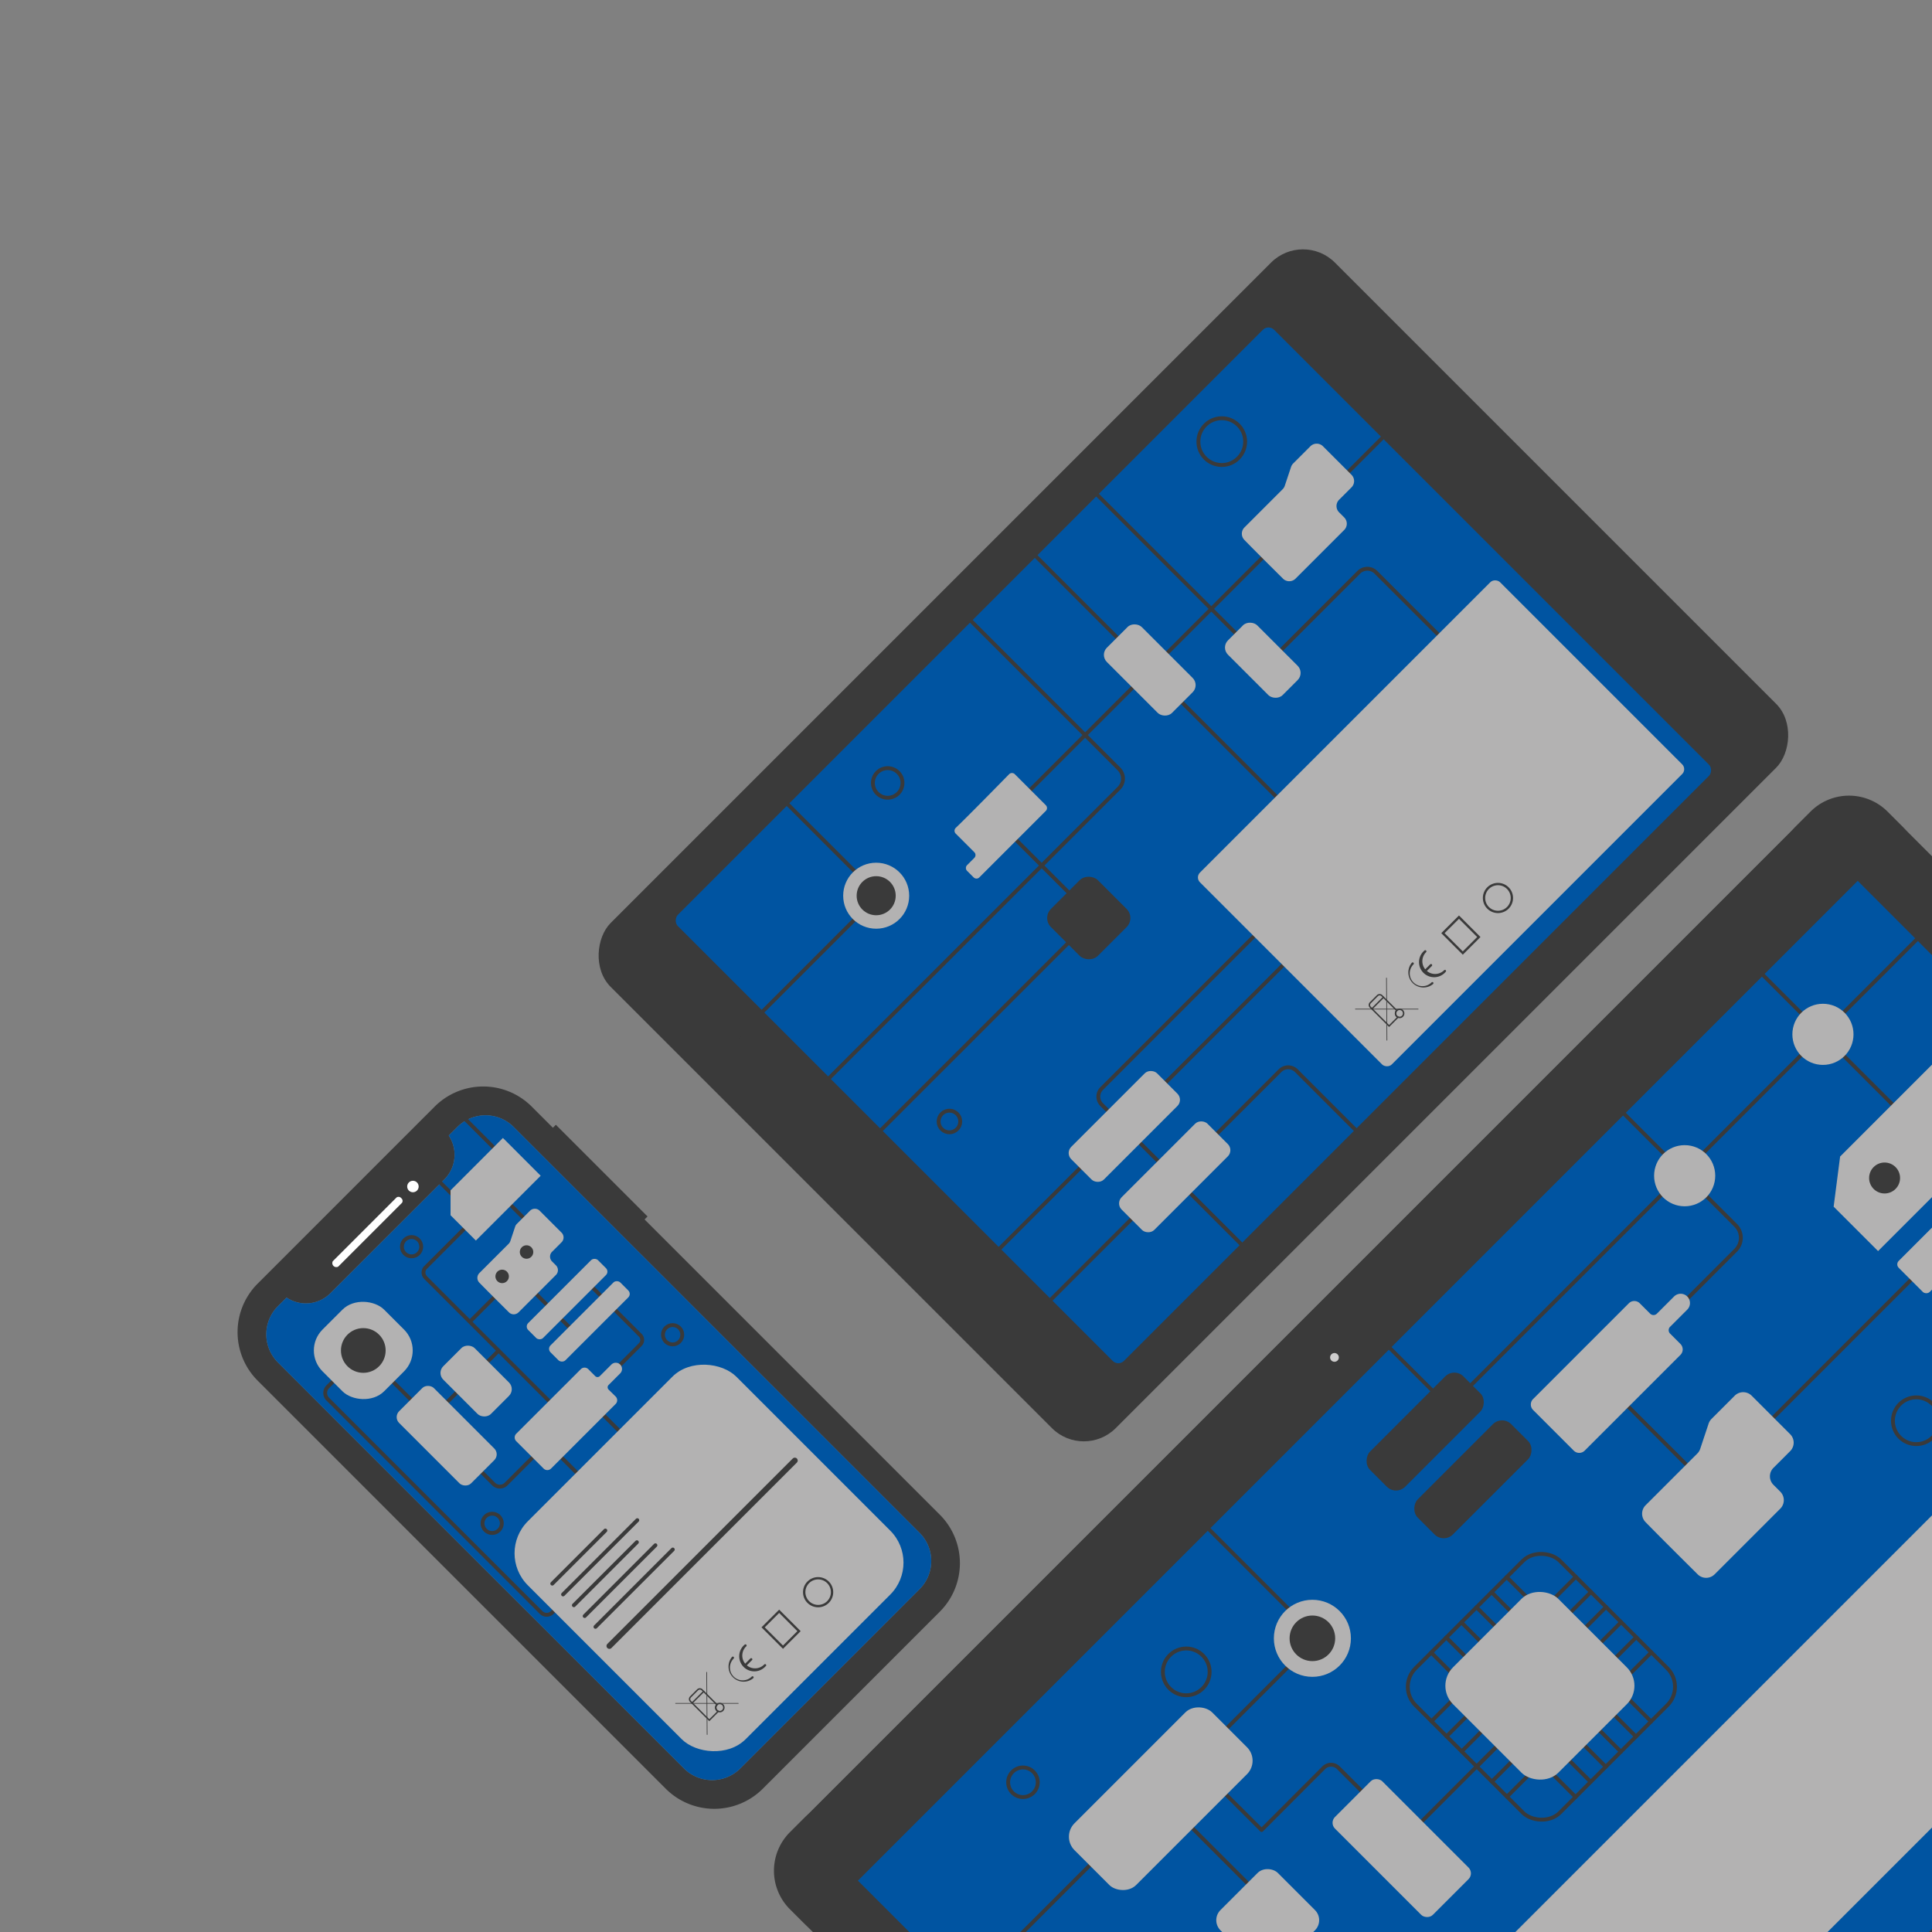 <svg xmlns="http://www.w3.org/2000/svg" viewBox="0 0 1000 1000"><rect x="0" y="0" width="1000" height="1000" fill="#808080" stroke="none"/><defs><style>.cls-1{fill:#3a3a3a;}.cls-2{fill:#0054a1;}.cls-3{fill:#fff;}.cls-4,.cls-5,.cls-7,.cls-8{fill:none;stroke:#3a3a3a;}.cls-4,.cls-7,.cls-8{stroke-linecap:round;}.cls-4{stroke-linejoin:round;}.cls-4,.cls-5,.cls-7{stroke-width:2px;}.cls-5,.cls-7,.cls-8{stroke-miterlimit:10;}.cls-6{fill:#b3b2b2;}.cls-8{stroke-width:3px;}.cls-9{fill:#d2d3d5;}.cls-10{fill:#cdcccc;}</style></defs><g id="Imac"><path class="cls-1" d="M225.07,572.69l-91.78,91.78a35.51,35.51,0,0,0,0,50.07L344.67,925.92a35.53,35.53,0,0,0,50.07,0l91.78-91.79a35.5,35.5,0,0,0,0-50.06L275.14,572.69A35.51,35.51,0,0,0,225.07,572.69ZM476,793.42a20.62,20.62,0,0,1,0,29.1l-92.85,92.85a20.62,20.62,0,0,1-29.1,0L143.84,705.19a20.63,20.63,0,0,1,0-29.1l4.48-4.47A18,18,0,0,0,171,669.4l59.05-59a18,18,0,0,0,2.22-22.65l4.47-4.46a20.62,20.62,0,0,1,29.1,0Z"/><path class="cls-2" d="M265.79,583.24,476,793.42a20.62,20.62,0,0,1,0,29.1l-92.85,92.85a20.62,20.62,0,0,1-29.1,0L143.84,705.19a20.63,20.63,0,0,1,0-29.1l4.48-4.47A18,18,0,0,0,171,669.4l59.05-59a18,18,0,0,0,2.22-22.65l4.47-4.46A20.62,20.62,0,0,1,265.79,583.24Z"/><path class="cls-3" d="M208.05,622.61l-33,33a2.07,2.07,0,0,1-2.8-2.8l33-33a1.8,1.8,0,0,1,2.44.37A1.78,1.78,0,0,1,208.05,622.61Z"/><circle class="cls-3" cx="213.73" cy="614.14" r="2.97"/><line class="cls-4" x1="275.2" y1="667.47" x2="284.61" y2="676.88"/><line class="cls-4" x1="304.14" y1="663.86" x2="313.55" y2="673.26"/><line class="cls-4" x1="287.5" y1="679.77" x2="296.91" y2="689.18"/><path class="cls-4" d="M317.4,677.12l14,14a3.43,3.43,0,0,1,0,4.85l-17.59,17.59"/><line class="cls-4" x1="262.36" y1="621.75" x2="277.06" y2="636.45"/><path class="cls-4" d="M244.67,757.31l10.81,10.81a4.59,4.59,0,0,0,6.5,0l21.87-21.87"/><line class="cls-4" x1="259.37" y1="667.95" x2="243.65" y2="683.67"/><path class="cls-4" d="M173.84,713.59l-4.17,4.17a4.54,4.54,0,0,0,0,6.45l110.39,110.4a4.09,4.09,0,0,0,5.79,0l4-4.05"/><path class="cls-4" d="M244.3,632l-24,24a3.74,3.74,0,0,0,0,5.29l65.25,65.25"/><line class="cls-5" x1="287.97" y1="751.75" x2="311.49" y2="775.27"/><line class="cls-5" x1="308.82" y1="728.95" x2="335.01" y2="755.14"/><line class="cls-4" x1="199.8" y1="711.58" x2="217.61" y2="729.39"/><line class="cls-4" x1="227.45" y1="729.72" x2="258.02" y2="699.15"/><path class="cls-6" d="M248.13,658.93l15.17-15.17a3.59,3.59,0,0,0,.85-1.38l2.5-7.49a3.48,3.48,0,0,1,.85-1.38l6.83-6.83a3.54,3.54,0,0,1,5,0L290.66,638a3.54,3.54,0,0,1,0,5l-4.92,4.92a3.54,3.54,0,0,0,0,5l2,2a3.52,3.52,0,0,1,0,5l-19.33,19.33a3.53,3.53,0,0,1-5,0c-3.93-3.9-11.51-11.43-15.35-15.39A3.53,3.53,0,0,1,248.13,658.93Z"/><rect class="cls-6" x="218.46" y="716.75" width="25.48" height="52.73" rx="4.25" transform="translate(-457.74 381.14) rotate(-45)"/><path class="cls-6" d="M316.46,706.28l-6,6a1.68,1.68,0,0,1-2.37,0l-3.6-3.61a2.73,2.73,0,0,0-3.85,0l-33.44,33.43a2.73,2.73,0,0,0,0,3.85l14.17,14.17a2.71,2.71,0,0,0,3.85,0l33.44-33.43a2.73,2.73,0,0,0,0-3.85L315,719.24a1.68,1.68,0,0,1,0-2.37l6-6a3.24,3.24,0,0,0,0-4.59h0A3.25,3.25,0,0,0,316.46,706.28Z"/><rect class="cls-6" x="290.66" y="726.65" width="152.65" height="159.48" rx="23.41" transform="translate(-462.71 495.68) rotate(-45)"/><line class="cls-5" x1="239.84" y1="624.05" x2="223.02" y2="607.23"/><line class="cls-5" x1="263.19" y1="601.63" x2="240.51" y2="578.94"/><path class="cls-6" d="M260.31,589,233.2,616.13V629l13.11,13.11,33.55-33.55S259,587.69,260.31,589Z"/><rect class="cls-6" x="165.47" y="676.43" width="45.13" height="45.13" rx="15.28" transform="translate(-439.19 337.69) rotate(-45)"/><circle class="cls-1" cx="188.04" cy="699" r="11.57"/><rect class="cls-6" x="267.97" y="666.95" width="51.1" height="10.9" rx="2.52" transform="translate(-389.49 404.49) rotate(-45)"/><rect class="cls-6" x="279.52" y="678.5" width="51.1" height="10.9" rx="2.52" transform="translate(-394.27 416.04) rotate(-45)"/><rect class="cls-1" x="432.84" y="172.48" width="369.74" height="530.16" rx="23.36" transform="translate(745.09 1183.74) rotate(-135)"/><rect class="cls-2" x="454.45" y="219.33" width="326.52" height="436.46" rx="4.11" transform="translate(745.09 1183.74) rotate(-135)"/><circle class="cls-4" cx="348.14" cy="690.86" r="5"/><circle class="cls-4" cx="254.74" cy="788.48" r="5"/><circle class="cls-4" cx="213.03" cy="645.29" r="5"/><circle class="cls-1" cx="272.54" cy="648.04" r="3.49"/><circle class="cls-1" cx="259.91" cy="660.66" r="3.49"/><rect class="cls-1" x="306.23" y="574.52" width="6.1" height="67.1" transform="translate(-339.38 396.79) rotate(-45)"/><rect class="cls-6" x="234.93" y="697.38" width="23.02" height="34.9" rx="4.89" transform="translate(-433.28 383.63) rotate(-45)"/><line class="cls-7" x1="285.85" y1="819.68" x2="313.33" y2="792.2"/><line class="cls-7" x1="291.44" y1="825.27" x2="329.87" y2="786.84"/><line class="cls-7" x1="297.03" y1="830.87" x2="329.65" y2="798.25"/><line class="cls-7" x1="302.62" y1="836.46" x2="339.25" y2="799.83"/><line class="cls-7" x1="308.21" y1="842.05" x2="348.24" y2="802.02"/><line class="cls-8" x1="315.42" y1="851.95" x2="411.39" y2="755.98"/><path class="cls-1" d="M414.42,844.28l-9.15,9.15L394.14,842.3l9.15-9.15Zm-9.15,7.45,7.45-7.45-9.43-9.43-7.45,7.45Z"/><path class="cls-1" d="M429,829.62a7.81,7.81,0,1,1,0-11A7.8,7.8,0,0,1,429,829.62ZM418.8,819.43a6.6,6.6,0,1,0,9.34,0A6.6,6.6,0,0,0,418.8,819.43Z"/><path class="cls-1" d="M372.38,885.64l-5.24,5.24-10-10a2,2,0,0,1,0-2.8l3.69-3.69a2,2,0,0,1,2.8,0l8,8-.26.26a1.76,1.76,0,0,0,0,2.47,1.82,1.82,0,0,0,.54.36Zm-5.24,4.22,4-4a2.69,2.69,0,0,1-.32-.27,2.48,2.48,0,0,1-.23-3.22l-7.46-7.46a1.26,1.26,0,0,0-1.78,0l-3.69,3.69a1.26,1.26,0,0,0,0,1.78Zm3.95-7.51Z"/><path class="cls-1" d="M364.43,875.79l-5.94,5.93a.36.36,0,0,1-.51-.51l5.94-5.93a.36.36,0,0,1,.51.51Z"/><path class="cls-1" d="M374.31,885.59a2.44,2.44,0,0,1-2.72.51,2.35,2.35,0,0,1-.77-.51,2.47,2.47,0,1,1,3.49,0Zm-3-3a1.76,1.76,0,0,0,0,2.47,1.82,1.82,0,0,0,.54.36,1.73,1.73,0,0,0,1.93-.36,1.74,1.74,0,0,0-2.46-2.47Z"/><path class="cls-1" d="M382.24,881.8a.21.21,0,0,1-.13.05H349.69a.18.18,0,1,1,0-.36h32.42a.18.18,0,0,1,.18.18A.21.21,0,0,1,382.24,881.8Z"/><path class="cls-1" d="M366.14,897.89a.16.16,0,0,1-.13.06.18.18,0,0,1-.18-.18l-.22-32.2a.18.18,0,1,1,.36,0l.22,32.19A.19.19,0,0,1,366.14,897.89Z"/><path class="cls-1" d="M389.9,868.62a7.81,7.81,0,0,1-11-11,.59.59,0,0,1,.85,0,.61.61,0,0,1,0,.85,6.6,6.6,0,0,0,9.34,9.34.61.61,0,0,1,.85,0A.59.59,0,0,1,389.9,868.62Z"/><path class="cls-1" d="M396.42,862.28a7.81,7.81,0,1,1-11-11,.6.6,0,1,1,.85.85,6.61,6.61,0,1,0,9.34,9.35.6.6,0,0,1,.85.84Z"/><path class="cls-1" d="M389.24,859.27l-3,3a.59.59,0,0,1-.85,0,.58.58,0,0,1,0-.84l3-3a.6.6,0,0,1,.85.85Z"/><rect class="cls-6" x="488.61" y="920.05" width="100.81" height="45.16" rx="9.83" transform="translate(-508.67 657.23) rotate(-45)"/><polyline class="cls-4" points="469.73 1013.05 653.92 828.86 617.99 792.94"/><polyline class="cls-4" points="381.17 537.13 454.87 463.44 404.12 412.69"/><path class="cls-4" d="M754.06,338.11l-41.9-41.89a6.28,6.28,0,0,0-8.88,0l-47.63,47.63-91.34-91.34"/><line class="cls-4" x1="680.36" y1="483.3" x2="514.88" y2="648.78"/><path class="cls-4" d="M446,594.94,562.41,478.58a5.19,5.19,0,0,0,0-7.33l-42.1-42.1a5.19,5.19,0,0,1,0-7.33l200.21-200.2"/><path class="cls-4" d="M500.32,319.14,579.18,398a7.06,7.06,0,0,1,0,10L417.8,569.35"/><line class="cls-4" x1="676.39" y1="428.14" x2="529.44" y2="281.19"/><path class="cls-4" d="M649.91,651.43l-79.69-79.69a5.88,5.88,0,0,1,0-8.31l99.11-99.11"/><path class="cls-4" d="M706,589.2l-35-35a6,6,0,0,0-8.49,0L536.06,680.55"/><rect class="cls-6" x="636.06" y="355.94" width="219.67" height="140.42" rx="3.54" transform="translate(-82.87 652.24) rotate(-45)"/><circle class="cls-6" cx="453.51" cy="463.62" r="17.08"/><circle class="cls-1" cx="453.51" cy="463.62" r="10.11"/><rect class="cls-6" x="550.53" y="571.08" width="62.84" height="23.91" rx="4.5" transform="translate(-241.82 582.27) rotate(-45)"/><rect class="cls-6" x="576.61" y="597.16" width="62.84" height="23.91" rx="4.5" transform="translate(-252.62 608.35) rotate(-45)"/><path class="cls-6" d="M494.68,431.48l9.62,9.62a2.08,2.08,0,0,1,0,2.95l-3.74,3.75a2.08,2.08,0,0,0,0,2.95l3.39,3.39a2.09,2.09,0,0,0,2.95,0l34.39-34.39a2.09,2.09,0,0,0,0-3l-16-16a2.09,2.09,0,0,0-3,0c-5.13,5.24-22.21,22.65-27.57,27.73A2.09,2.09,0,0,0,494.68,431.48Z"/><rect class="cls-6" x="642.9" y="321.72" width="21.44" height="40.03" rx="5.22" transform="translate(-50.2 562.27) rotate(-45)"/><rect class="cls-6" x="582.34" y="322.93" width="25.56" height="47.7" rx="5.22" transform="translate(-70.91 522.38) rotate(-45)"/><path class="cls-1" d="M766.29,485l-9.15,9.15L746,483l9.16-9.15Zm-9.15,7.45,7.45-7.45-9.42-9.43L747.71,483Z"/><path class="cls-1" d="M780.86,470.32a7.81,7.81,0,1,1,0-11.05A7.82,7.82,0,0,1,780.86,470.32Zm-10.19-10.2a6.61,6.61,0,1,0,9.34,0A6.61,6.61,0,0,0,770.67,460.12Z"/><path class="cls-1" d="M724.25,526.34,719,531.57l-10-10a2,2,0,0,1,0-2.8l3.69-3.69a2,2,0,0,1,2.8,0l8,8-.26.25a1.75,1.75,0,0,0,0,2.47,1.66,1.66,0,0,0,.53.36ZM719,530.55l4-4a2.61,2.61,0,0,1-.31-.27,2.46,2.46,0,0,1-.23-3.22L715,515.6a1.26,1.26,0,0,0-1.78,0l-3.68,3.69a1.25,1.25,0,0,0,0,1.78Zm4-7.5h0Z"/><path class="cls-1" d="M716.3,516.48l-5.94,5.94a.36.36,0,0,1-.51-.51l5.94-5.94a.36.36,0,0,1,.51.51Z"/><path class="cls-1" d="M726.18,526.28a2.45,2.45,0,0,1-2.72.52,2.35,2.35,0,0,1-.76-.52,2.46,2.46,0,1,1,3.48,0Zm-3-3a1.75,1.75,0,0,0,0,2.47,1.66,1.66,0,0,0,.53.36,1.74,1.74,0,0,0,1.93-2.82A1.75,1.75,0,0,0,723.21,523.3Z"/><path class="cls-1" d="M734.11,522.49a.21.21,0,0,1-.13,0H701.57a.18.18,0,1,1,0-.36H734a.18.18,0,0,1,.18.18A.19.19,0,0,1,734.11,522.49Z"/><path class="cls-1" d="M718,538.59a.19.19,0,0,1-.13,0,.18.18,0,0,1-.18-.18l-.22-32.19a.18.18,0,0,1,.36,0l.22,32.19A.21.21,0,0,1,718,538.59Z"/><path class="cls-1" d="M741.77,509.31a7.81,7.81,0,0,1-11-11,.6.6,0,0,1,.85.85,6.6,6.6,0,0,0,9.34,9.34.61.61,0,0,1,.85,0A.59.59,0,0,1,741.77,509.31Z"/><path class="cls-1" d="M748.29,503a7.81,7.81,0,1,1-11-11,.59.59,0,0,1,.85,0,.61.61,0,0,1,0,.85,6.6,6.6,0,1,0,9.34,9.34.61.61,0,0,1,.85,0A.59.59,0,0,1,748.29,503Z"/><path class="cls-1" d="M741.11,500l-3,3a.61.61,0,0,1-.85,0,.59.59,0,0,1,0-.85l3-3a.6.6,0,0,1,.85.85Z"/><path class="cls-6" d="M644.12,273l19.76-19.76a4.56,4.56,0,0,0,1.12-1.8l3.25-9.76a4.69,4.69,0,0,1,1.11-1.8l8.9-8.89a4.6,4.6,0,0,1,6.51,0l14.76,14.76a4.6,4.6,0,0,1,0,6.51l-6.41,6.41a4.6,4.6,0,0,0,0,6.51l2.63,2.63a4.6,4.6,0,0,1,0,6.51l-25.18,25.18a4.61,4.61,0,0,1-6.5,0c-5.12-5.08-15-14.9-20-20.06A4.6,4.6,0,0,1,644.12,273Z"/><rect class="cls-9" x="470.04" y="601.88" width="803.47" height="562.25" rx="43.31" transform="translate(-369.04 875.06) rotate(-45)"/><path class="cls-1" d="M470.35,613.43h747.07a28.2,28.2,0,0,1,28.2,28.2v455.15a0,0,0,0,1,0,0H442.15a0,0,0,0,1,0,0V641.63a28.2,28.2,0,0,1,28.2-28.2Z" transform="translate(-357.49 847.17) rotate(-45)"/><rect class="cls-2" x="482.13" y="654.52" width="731.83" height="410.8" transform="translate(-359.67 851.52) rotate(-45)"/><path class="cls-10" d="M692.32,701a2.26,2.26,0,1,1-3.2,0A2.25,2.25,0,0,1,692.32,701Z"/><polyline class="cls-4" points="552.71 1100 661.82 990.89 609.36 938.43"/><path class="cls-4" d="M905.4,497.55l124.31,124.31L883.16,768.42l-53-53L898.4,647.1a9.07,9.07,0,0,0,0-12.84L838.11,574"/><polyline class="cls-4" points="486.83 1042.7 681.86 847.68 619.7 785.52"/><path class="cls-4" d="M631.11,925.38,653,947.21,685.16,915a5.37,5.37,0,0,1,7.6,0l35.46,35.46L816,862.65"/><rect class="cls-6" x="550.4" y="908.43" width="100.81" height="45.16" rx="9.83" transform="translate(-482.35 697.52) rotate(-45)"/><circle class="cls-4" cx="991.88" cy="735.37" r="12.1"/><circle class="cls-4" cx="614" cy="865.36" r="12.1"/><circle class="cls-4" cx="529.48" cy="922.5" r="7.66"/><path class="cls-6" d="M866.51,671.05l-8.9,8.89a2.47,2.47,0,0,1-3.5,0l-5.35-5.34a4,4,0,0,0-5.7,0l-49.51,49.51a4,4,0,0,0,0,5.71l21,21a4,4,0,0,0,5.7,0l49.52-49.51a4,4,0,0,0,0-5.7l-5.34-5.35a2.48,2.48,0,0,1,0-3.51l8.89-8.89a4.81,4.81,0,0,0,0-6.79h0A4.81,4.81,0,0,0,866.51,671.05Z"/><path class="cls-6" d="M851.8,779.07l26.66-26.66A6.25,6.25,0,0,0,880,750l4.38-13.16a6.28,6.28,0,0,1,1.5-2.42l12-12a6.21,6.21,0,0,1,8.79,0l19.91,19.91a6.2,6.2,0,0,1,0,8.78l-8.65,8.65a6.22,6.22,0,0,0,0,8.78l3.55,3.55a6.22,6.22,0,0,1,0,8.78l-34,34a6.21,6.21,0,0,1-8.77,0c-6.91-6.85-20.23-20.09-27-27.05A6.21,6.21,0,0,1,851.8,779.07Z"/><rect class="cls-6" x="708.22" y="920.74" width="34.63" height="71.64" rx="4.25" transform="translate(-463.88 793.2) rotate(-45)"/><rect class="cls-6" x="973.42" y="613.47" width="106.44" height="22.7" rx="2.52" transform="translate(-141.12 908.95) rotate(-45)"/><rect class="cls-4" x="744.98" y="820.23" width="105.69" height="105.69" rx="13.49" transform="translate(-383.68 819.86) rotate(-45)"/><polyline class="cls-4" points="792.48 917.49 790.02 919.95 779.99 929.98"/><polyline class="cls-4" points="784.92 909.42 782.15 912.19 772.17 922.17"/><polyline class="cls-4" points="777.36 901.35 774.34 904.37 764.36 914.35"/><polyline class="cls-4" points="769.72 893.36 766.52 896.56 756.54 906.54"/><polyline class="cls-4" points="754 877.83 750.89 880.93 740.92 890.91"/><polyline class="cls-4" points="762.33 885.13 758.71 888.75 748.73 898.72"/><polyline class="cls-4" points="854.73 855.24 844.43 865.53 841.13 868.84"/><polyline class="cls-4" points="846.91 847.43 836.67 857.67 833.57 860.77"/><polyline class="cls-4" points="839.1 839.61 828.86 849.85 826.01 852.7"/><polyline class="cls-4" points="831.28 831.8 821.04 842.04 818.37 844.72"/><polyline class="cls-4" points="815.65 816.17 805.42 826.41 802.65 829.17"/><polyline class="cls-4" points="823.47 823.99 813.23 834.23 810.98 836.48"/><polyline class="cls-4" points="753.04 867.63 750.25 864.84 740.79 855.37"/><polyline class="cls-4" points="761.11 860.07 758.06 857.02 748.6 847.56"/><polyline class="cls-4" points="769.18 852.51 765.88 849.21 756.41 839.74"/><polyline class="cls-4" points="777.16 844.86 773.69 841.39 764.23 831.93"/><polyline class="cls-4" points="792.71 829.15 789.33 825.77 779.86 816.3"/><polyline class="cls-4" points="785.4 837.47 781.5 833.58 772.04 824.12"/><polyline class="cls-4" points="815.52 930.11 804.76 919.35 802.17 916.75"/><polyline class="cls-4" points="823.34 922.3 812.58 911.54 810.24 909.19"/><polyline class="cls-4" points="831.15 914.48 820.4 903.73 818.3 901.63"/><polyline class="cls-4" points="838.97 906.67 828.21 895.91 826.29 893.99"/><polyline class="cls-4" points="854.6 891.04 843.83 880.28 841.83 878.28"/><polyline class="cls-4" points="846.78 898.85 836.03 888.1 834.53 886.6"/><rect class="cls-6" x="758.5" y="834.01" width="77.1" height="77.1" rx="13.49" transform="translate(-383.54 819.16) rotate(-45)"/><rect class="cls-6" x="635.18" y="972.89" width="41.99" height="41.99" rx="7.39" transform="translate(-510.6 755.09) rotate(-45)"/><polyline class="cls-4" points="998.3 480.06 749.99 728.37 711.69 690.07"/><circle class="cls-6" cx="871.98" cy="608.55" r="15.82"/><circle class="cls-6" cx="943.55" cy="535.37" r="15.82"/><circle class="cls-6" cx="679.29" cy="847.99" r="19.94"/><circle class="cls-1" cx="679.29" cy="847.99" r="11.8"/><path class="cls-6" d="M1014.05,537l-61.61,61.62-3.35,25.94,23,23,76.26-76.26Z"/><circle class="cls-1" cx="975.46" cy="609.73" r="8.01"/><rect class="cls-6" x="583.17" y="881.06" width="687.59" height="114.26" rx="12" transform="translate(-391.9 930.25) rotate(-45)"/><circle class="cls-4" cx="632.39" cy="228.58" r="12.1"/><circle class="cls-4" cx="491.42" cy="580.48" r="5.6"/><circle class="cls-4" cx="459.47" cy="405.25" r="7.66"/><rect class="cls-1" x="749.51" y="731.48" width="25.72" height="68.42" rx="6.69" transform="translate(764.72 -314.81) rotate(45)"/><rect class="cls-1" x="724.81" y="706.77" width="25.72" height="68.42" rx="6.69" transform="translate(740.01 -304.58) rotate(45)"/><rect class="cls-1" x="546.38" y="457.99" width="34.34" height="34.34" rx="6.64" transform="translate(-170.93 537.66) rotate(-45)"/></g></svg>